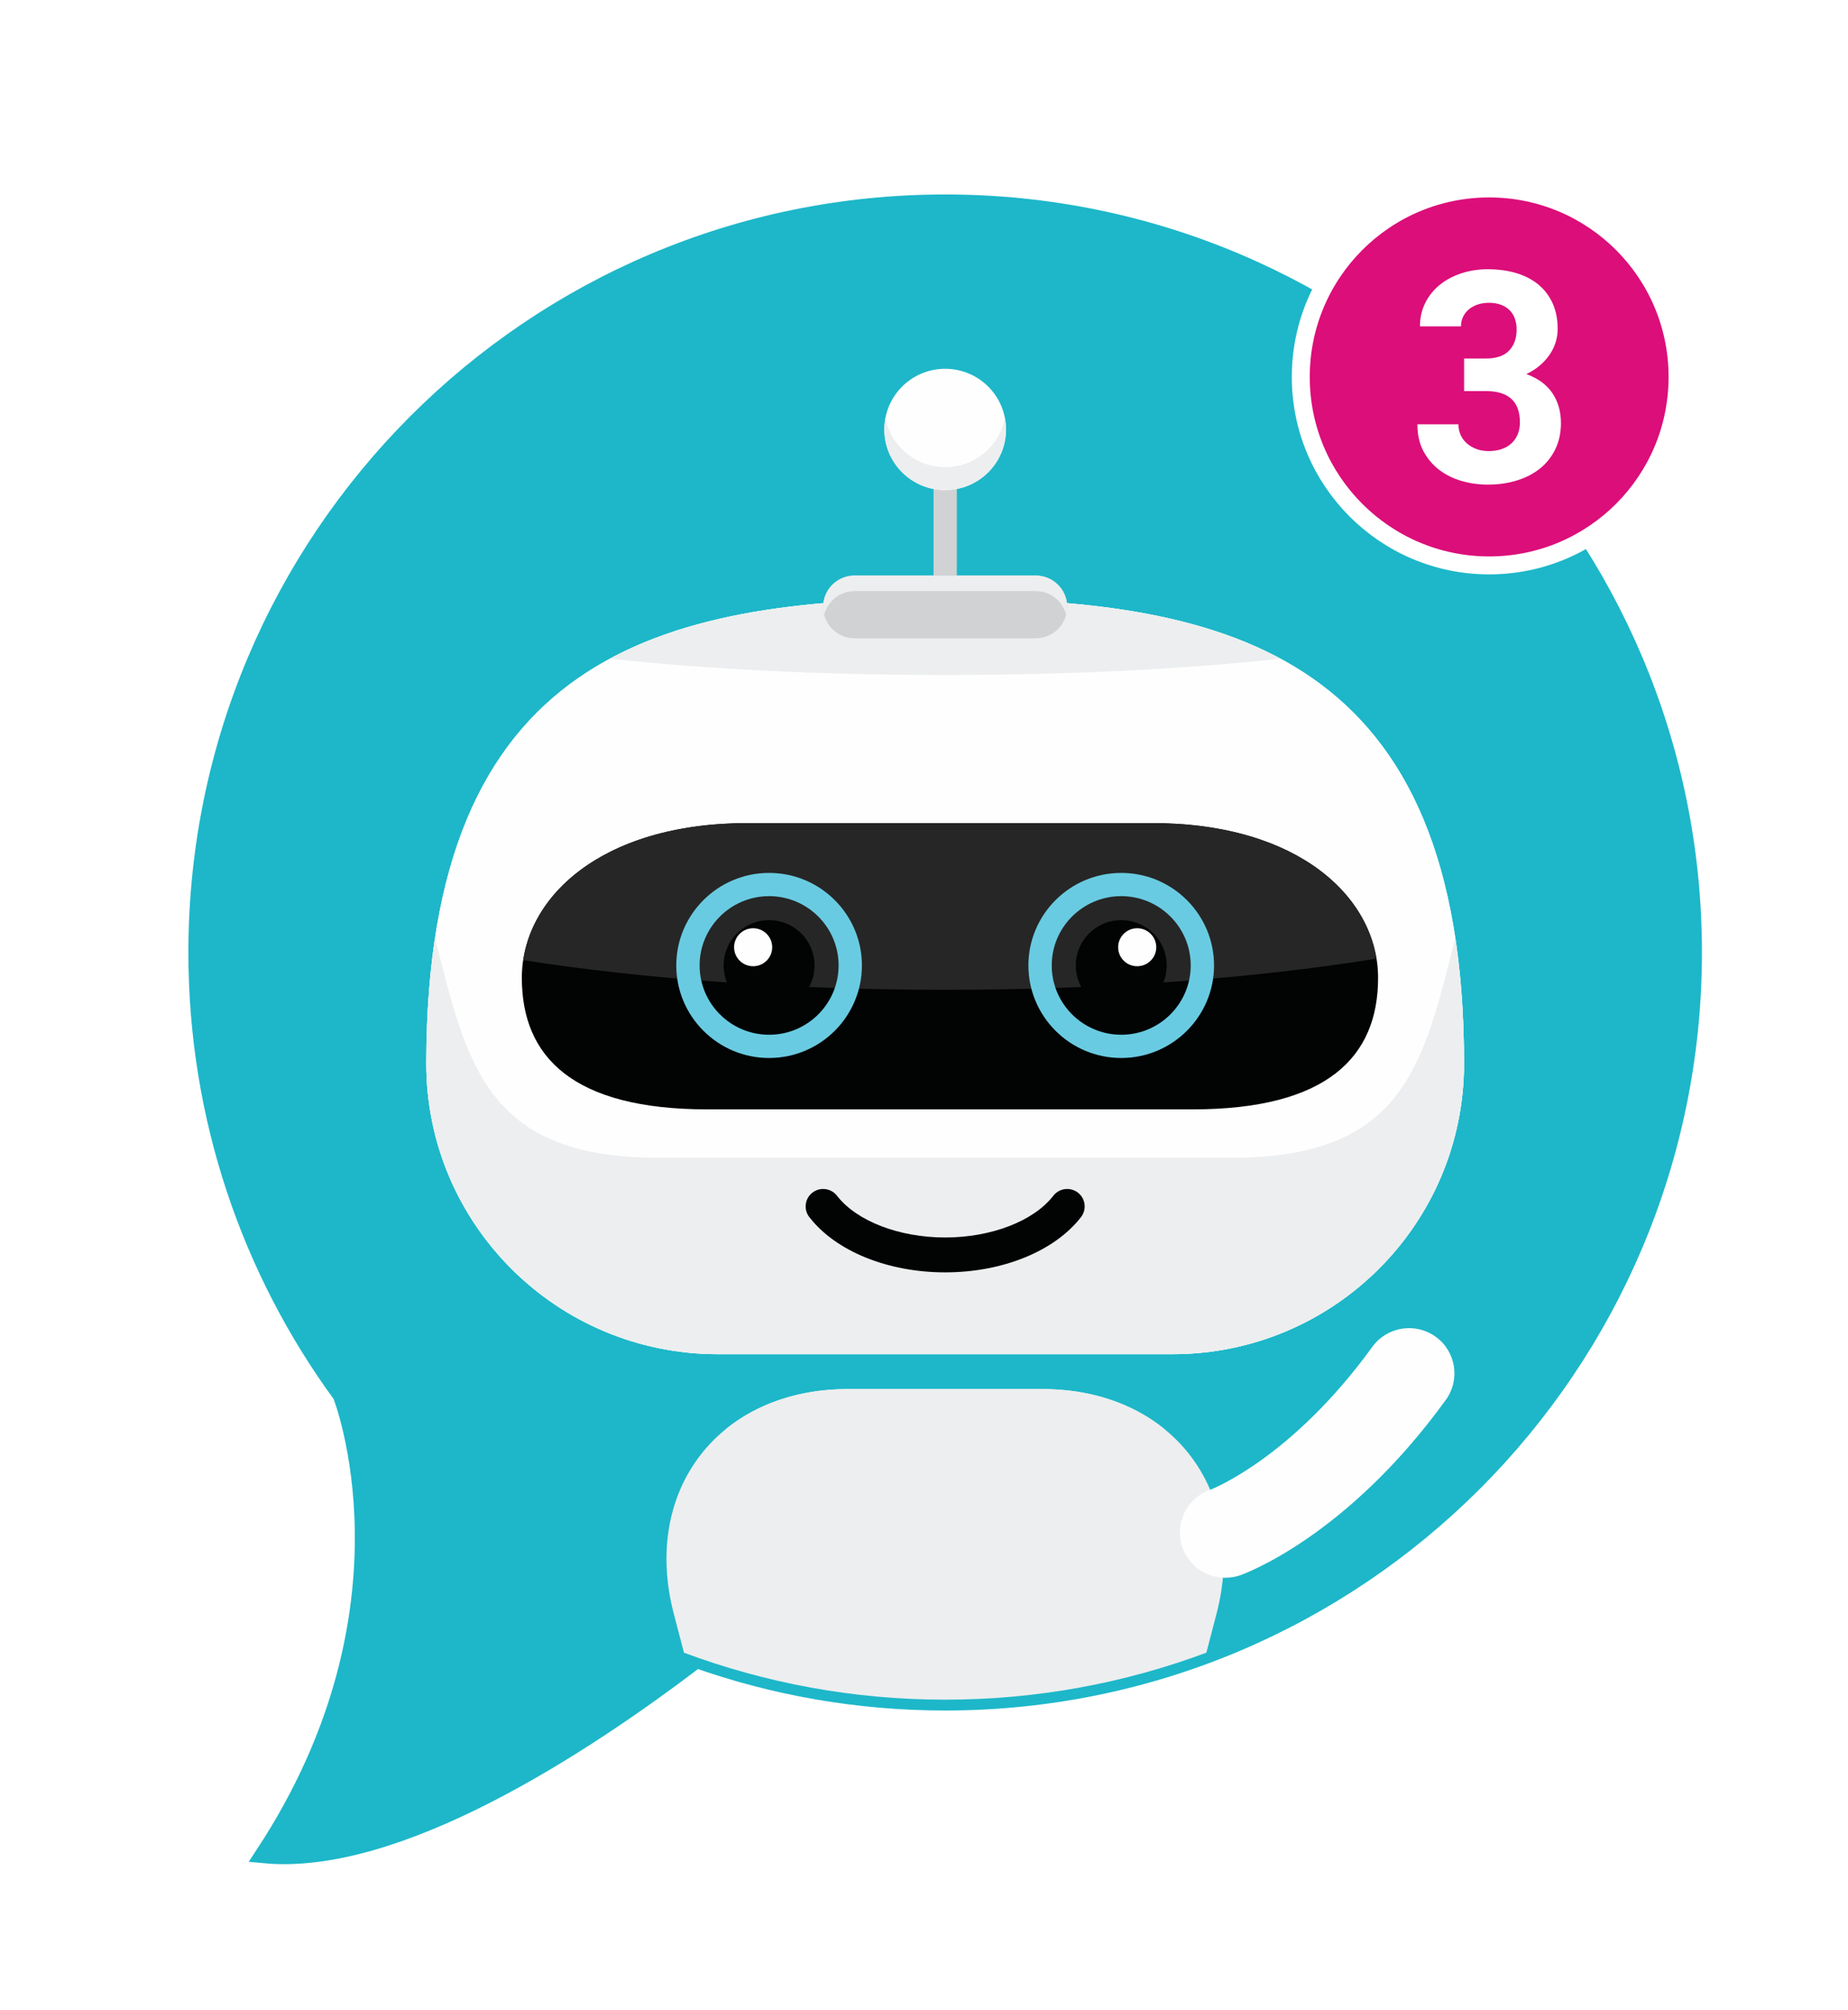 <?xml version="1.0" encoding="UTF-8"?>
<svg width="103px" height="112px" viewBox="0 0 103 112" version="1.1" xmlns="http://www.w3.org/2000/svg" xmlns:xlink="http://www.w3.org/1999/xlink">
    <title>cici-with-counter</title>
    <defs>
        <filter x="-14.9%" y="-13.1%" width="129.2%" height="126.0%" filterUnits="objectBoundingBox" id="filter-1">
            <feOffset dx="1" dy="1" in="SourceAlpha" result="shadowOffsetOuter1"></feOffset>
            <feGaussianBlur stdDeviation="2.5" in="shadowOffsetOuter1" result="shadowBlurOuter1"></feGaussianBlur>
            <feColorMatrix values="0 0 0 0 0   0 0 0 0 0   0 0 0 0 0  0 0 0 0.5 0" type="matrix" in="shadowBlurOuter1" result="shadowMatrixOuter1"></feColorMatrix>
            <feMerge>
                <feMergeNode in="shadowMatrixOuter1"></feMergeNode>
                <feMergeNode in="SourceGraphic"></feMergeNode>
            </feMerge>
        </filter>
        <polygon id="path-2" points="0 0.311 83.359 0.311 83.359 91.896 0 91.896"></polygon>
        <polygon id="path-4" points="0 0.311 83.359 0.311 83.359 91.896 0 91.896"></polygon>
        <polygon id="path-6" points="0 0.311 83.359 0.311 83.359 91.896 0 91.896"></polygon>
        <polygon id="path-8" points="0 0.311 83.359 0.311 83.359 91.896 0 91.896"></polygon>
        <polygon id="path-10" points="0 0.311 83.359 0.311 83.359 91.896 0 91.896"></polygon>
        <polygon id="path-12" points="0 0.311 83.359 0.311 83.359 91.896 0 91.896"></polygon>
        <polygon id="path-14" points="0 0.311 83.359 0.311 83.359 91.896 0 91.896"></polygon>
        <polygon id="path-16" points="0 0.311 83.359 0.311 83.359 91.896 0 91.896"></polygon>
        <polygon id="path-18" points="0 0.311 83.359 0.311 83.359 91.896 0 91.896"></polygon>
        <polygon id="path-20" points="0 0.311 83.359 0.311 83.359 91.896 0 91.896"></polygon>
        <polygon id="path-22" points="0 0.311 83.359 0.311 83.359 91.896 0 91.896"></polygon>
        <polygon id="path-24" points="0 0.311 83.359 0.311 83.359 91.896 0 91.896"></polygon>
        <polygon id="path-26" points="0 0.311 83.359 0.311 83.359 91.896 0 91.896"></polygon>
        <polygon id="path-28" points="0 0.311 83.359 0.311 83.359 91.896 0 91.896"></polygon>
        <polygon id="path-30" points="0 0.311 83.359 0.311 83.359 91.896 0 91.896"></polygon>
        <polygon id="path-32" points="0 0.311 83.359 0.311 83.359 91.896 0 91.896"></polygon>
    </defs>
    <g id="Page-1" stroke="none" stroke-width="1" fill="none" fill-rule="evenodd">
        <g id="Desktop" transform="translate(-704, -387)">
            <g id="cici-with-counter" transform="translate(714, 397)">
                <g id="CiCi-icon-default" filter="url(#filter-1)">
                    <g id="Group-3" transform="translate(0, 0.023)">
                        <mask id="mask-3" fill="white">
                            <use xlink:href="#path-2"></use>
                        </mask>
                        <g id="Clip-2"></g>
                        <path d="M41.68,0.311 C18.66,0.311 0,18.906 0,41.843 C0,51.017 2.985,59.493 8.04,66.365 C8.04,66.366 12.769,78.165 3.736,91.846 C11.117,92.537 21.368,85.906 27.817,81.021 C32.153,82.545 36.819,83.377 41.68,83.377 C64.699,83.377 83.359,64.783 83.359,41.843 C83.359,18.906 64.699,0.311 41.68,0.311" id="Fill-1" mask="url(#mask-3)"></path>
                    </g>
                    <g id="Group-6" transform="translate(0, 0.023)">
                        <mask id="mask-5" fill="white">
                            <use xlink:href="#path-4"></use>
                        </mask>
                        <g id="Clip-5"></g>
                        <path d="M41.68,0.311 C18.66,0.311 0,18.906 0,41.843 C0,51.017 2.985,59.493 8.04,66.365 C8.04,66.366 12.769,78.165 3.736,91.846 C11.117,92.537 21.368,85.906 27.817,81.021 C32.153,82.545 36.819,83.377 41.68,83.377 C64.699,83.377 83.359,64.783 83.359,41.843" id="Fill-4" mask="url(#mask-5)"></path>
                    </g>
                    <g id="Group-9" transform="translate(0, 0.023)">
                        <mask id="mask-7" fill="white">
                            <use xlink:href="#path-6"></use>
                        </mask>
                        <g id="Clip-8"></g>
                        <path d="M41.68,0.311 C18.66,0.311 0,18.906 0,41.843 C0,51.017 2.985,59.493 8.04,66.365 C8.04,66.366 12.769,78.165 3.736,91.846 C11.117,92.537 21.368,85.906 27.817,81.021 C32.153,82.545 36.819,83.377 41.68,83.377 C64.699,83.377 83.359,64.783 83.359,41.843" id="Fill-7" mask="url(#mask-7)"></path>
                    </g>
                    <g id="Group-12" transform="translate(0, 0.023)">
                        <mask id="mask-9" fill="white">
                            <use xlink:href="#path-8"></use>
                        </mask>
                        <g id="Clip-11"></g>
                        <path d="M41.68,0.311 C18.66,0.311 0,18.906 0,41.843 C0,51.017 2.985,59.493 8.04,66.365 C8.04,66.366 12.769,78.165 3.736,91.846 C11.117,92.537 21.368,85.906 27.817,81.021 C32.153,82.545 36.819,83.377 41.68,83.377 C64.699,83.377 83.359,64.783 83.359,41.843" id="Fill-10" mask="url(#mask-9)"></path>
                    </g>
                    <g id="Group-15" transform="translate(0, 0.023)">
                        <mask id="mask-11" fill="white">
                            <use xlink:href="#path-10"></use>
                        </mask>
                        <g id="Clip-14"></g>
                        <path d="M41.68,0.311 C18.66,0.311 0,18.906 0,41.843 C0,51.017 2.985,59.493 8.04,66.365 C8.04,66.366 12.769,78.165 3.736,91.846 C11.117,92.537 21.368,85.906 27.817,81.021 C32.153,82.545 36.819,83.377 41.68,83.377 C64.699,83.377 83.359,64.783 83.359,41.843" id="Fill-13" mask="url(#mask-11)"></path>
                    </g>
                    <g id="Group-18" transform="translate(0, 0.023)">
                        <mask id="mask-13" fill="white">
                            <use xlink:href="#path-12"></use>
                        </mask>
                        <g id="Clip-17"></g>
                        <path d="M41.68,0.311 C18.66,0.311 0,18.906 0,41.843 C0,51.017 2.985,59.493 8.04,66.365 C8.04,66.366 12.769,78.165 3.736,91.846 C11.117,92.537 21.368,85.906 27.817,81.021 C32.153,82.545 36.819,83.377 41.68,83.377 C64.699,83.377 83.359,64.783 83.359,41.843" id="Fill-16" mask="url(#mask-13)"></path>
                    </g>
                    <g id="Group-21" transform="translate(0, 0.023)">
                        <mask id="mask-15" fill="white">
                            <use xlink:href="#path-14"></use>
                        </mask>
                        <g id="Clip-20"></g>
                        <path d="M41.68,0.311 C18.66,0.311 0,18.906 0,41.843 C0,51.017 2.985,59.493 8.04,66.365 C8.04,66.366 12.769,78.165 3.736,91.846 C11.117,92.537 21.368,85.906 27.817,81.021 C32.153,82.545 36.819,83.377 41.68,83.377 C64.699,83.377 83.359,64.783 83.359,41.843" id="Fill-19" mask="url(#mask-15)"></path>
                    </g>
                    <g id="Group-24" transform="translate(0, 0.023)">
                        <mask id="mask-17" fill="white">
                            <use xlink:href="#path-16"></use>
                        </mask>
                        <g id="Clip-23"></g>
                        <path d="M41.68,0.311 C18.66,0.311 0,18.906 0,41.843 C0,51.017 2.985,59.493 8.04,66.365 C8.04,66.366 12.769,78.165 3.736,91.846 C11.117,92.537 21.368,85.906 27.817,81.021 C32.153,82.545 36.819,83.377 41.68,83.377 C64.699,83.377 83.359,64.783 83.359,41.843" id="Fill-22" mask="url(#mask-17)"></path>
                    </g>
                    <g id="Group-27" transform="translate(0, 0.023)">
                        <mask id="mask-19" fill="white">
                            <use xlink:href="#path-18"></use>
                        </mask>
                        <g id="Clip-26"></g>
                        <path d="M41.68,0.311 C18.66,0.311 0,18.906 0,41.843 C0,51.017 2.985,59.493 8.04,66.365 C8.04,66.366 12.769,78.165 3.736,91.846 C11.117,92.537 21.368,85.906 27.817,81.021 C32.153,82.545 36.819,83.377 41.68,83.377 C64.699,83.377 83.359,64.783 83.359,41.843" id="Fill-25" mask="url(#mask-19)"></path>
                    </g>
                    <g id="Group-30" transform="translate(0, 0.023)">
                        <mask id="mask-21" fill="white">
                            <use xlink:href="#path-20"></use>
                        </mask>
                        <g id="Clip-29"></g>
                        <path d="M41.68,0.311 C18.66,0.311 0,18.906 0,41.843 C0,51.017 2.985,59.493 8.04,66.365 C8.04,66.366 12.769,78.165 3.736,91.846 C11.117,92.537 21.368,85.906 27.817,81.021 C32.153,82.545 36.819,83.377 41.68,83.377 C64.699,83.377 83.359,64.783 83.359,41.843" id="Fill-28" mask="url(#mask-21)"></path>
                    </g>
                    <g id="Group-33" transform="translate(0, 0.023)">
                        <mask id="mask-23" fill="white">
                            <use xlink:href="#path-22"></use>
                        </mask>
                        <g id="Clip-32"></g>
                        <path d="M41.68,0.311 C18.66,0.311 0,18.906 0,41.843 C0,51.017 2.985,59.493 8.04,66.365 C8.04,66.366 12.769,78.165 3.736,91.846 C11.117,92.537 21.368,85.906 27.817,81.021 C32.153,82.545 36.819,83.377 41.68,83.377 C64.699,83.377 83.359,64.783 83.359,41.843" id="Fill-31" mask="url(#mask-23)"></path>
                    </g>
                    <g id="Group-36" transform="translate(0, 0.023)">
                        <mask id="mask-25" fill="white">
                            <use xlink:href="#path-24"></use>
                        </mask>
                        <g id="Clip-35"></g>
                        <path d="M41.68,0.311 C18.66,0.311 0,18.906 0,41.843 C0,51.017 2.985,59.493 8.04,66.365 C8.04,66.366 12.769,78.165 3.736,91.846 C11.117,92.537 21.368,85.906 27.817,81.021 C32.153,82.545 36.819,83.377 41.68,83.377 C64.699,83.377 83.359,64.783 83.359,41.843" id="Fill-34" mask="url(#mask-25)"></path>
                    </g>
                    <g id="Group-39" transform="translate(0, 0.023)">
                        <mask id="mask-27" fill="white">
                            <use xlink:href="#path-26"></use>
                        </mask>
                        <g id="Clip-38"></g>
                        <path d="M41.68,0.311 C18.66,0.311 0,18.906 0,41.843 C0,51.017 2.985,59.493 8.04,66.365 C8.04,66.366 12.769,78.165 3.736,91.846 C11.117,92.537 21.368,85.906 27.817,81.021 C32.153,82.545 36.819,83.377 41.68,83.377 C64.699,83.377 83.359,64.783 83.359,41.843" id="Fill-37" mask="url(#mask-27)"></path>
                    </g>
                    <g id="Group-42" transform="translate(0, 0.023)">
                        <mask id="mask-29" fill="white">
                            <use xlink:href="#path-28"></use>
                        </mask>
                        <g id="Clip-41"></g>
                        <path d="M41.68,0.311 C18.66,0.311 0,18.906 0,41.843 C0,51.017 2.985,59.493 8.04,66.365 C8.04,66.366 12.769,78.165 3.736,91.846 C11.117,92.537 21.368,85.906 27.817,81.021 C32.153,82.545 36.819,83.377 41.68,83.377 C64.699,83.377 83.359,64.783 83.359,41.843" id="Fill-40" mask="url(#mask-29)"></path>
                    </g>
                    <g id="Group-45" transform="translate(0, 0.023)">
                        <mask id="mask-31" fill="white">
                            <use xlink:href="#path-30"></use>
                        </mask>
                        <g id="Clip-44"></g>
                        <path d="M41.68,0.311 C18.66,0.311 0,18.906 0,41.843 C0,51.017 2.985,59.493 8.04,66.365 C8.04,66.366 12.769,78.165 3.736,91.846 C11.117,92.537 21.368,85.906 27.817,81.021 C32.153,82.545 36.819,83.377 41.68,83.377 C64.699,83.377 83.359,64.783 83.359,41.843" id="Fill-43" mask="url(#mask-31)"></path>
                    </g>
                    <g id="Group-48" transform="translate(0, 0.023)">
                        <mask id="mask-33" fill="white">
                            <use xlink:href="#path-32"></use>
                        </mask>
                        <g id="Clip-47"></g>
                        <path d="M41.68,0.311 C18.66,0.311 0,18.906 0,41.843 C0,51.017 2.985,59.493 8.04,66.365 C8.04,66.366 12.769,78.165 3.736,91.846 C11.117,92.537 21.368,85.906 27.817,81.021 C32.153,82.545 36.819,83.377 41.68,83.377 C64.699,83.377 83.359,64.783 83.359,41.843" id="Fill-46" mask="url(#mask-33)"></path>
                    </g>
                    <path d="M0,42.064 C0,51.282 2.986,59.799 8.039,66.703 C8.039,66.704 12.77,78.558 3.736,92.307 C11.119,92.999 21.367,86.338 27.816,81.428 C32.154,82.96 36.819,83.796 41.68,83.796 C64.698,83.796 83.359,65.112 83.359,42.064 C83.359,19.018 64.698,0.334 41.68,0.334 C18.66,0.334 0,19.018 0,42.064" id="Fill-51" stroke="#1DB7C9" fill="#1DB7C9"></path>
                    <path d="M41.68,22.348 C25.708,22.348 12.76,25.516 12.76,48.253 C12.76,57.195 20.033,64.443 29.007,64.443 L54.353,64.443 C63.325,64.443 70.599,57.195 70.599,48.253 C70.599,25.516 57.653,22.348 41.68,22.348" id="Fill-52" fill="#FEFEFE"></path>
                    <path d="M41.68,22.348 C25.708,22.348 12.76,25.516 12.76,48.253 C12.76,57.195 20.033,64.443 29.007,64.443 L54.353,64.443 C63.325,64.443 70.599,57.195 70.599,48.253 C70.599,25.516 57.653,22.348 41.68,22.348" id="Fill-53" fill="#FEFEFE"></path>
                    <path d="M57.673,53.499 L25.685,53.499 C16.091,53.499 15.025,48.297 13.252,41.27 C12.933,43.366 12.759,45.679 12.759,48.253 C12.759,57.194 20.033,64.445 29.007,64.445 L54.353,64.445 C63.325,64.445 70.599,57.194 70.599,48.253 C70.599,45.679 70.424,43.366 70.108,41.27 C68.335,48.297 67.268,53.499 57.673,53.499" id="Fill-54" fill="#EDEEEF"></path>
                    <path d="M55.457,50.806 L28.435,50.806 C20.925,50.806 18.085,47.884 18.085,43.48 C18.085,39.074 22.437,34.856 30.683,34.856 L53.211,34.856 C61.456,34.856 65.809,39.074 65.809,43.48 C65.809,47.884 62.969,50.806 55.457,50.806" id="Fill-55" fill="#020303"></path>
                    <path d="M41.68,44.145 C50.647,44.145 58.94,43.502 65.711,42.409 C65.063,38.416 60.785,34.856 53.211,34.856 L30.683,34.856 C23.056,34.856 18.769,38.466 18.165,42.493 C24.84,43.534 32.94,44.145 41.68,44.145" id="Fill-56" fill="#262626"></path>
                    <path d="M31.866,47.943 C29.013,47.943 26.693,45.631 26.693,42.787 C26.693,39.946 29.013,37.632 31.866,37.632 C34.72,37.632 37.04,39.946 37.04,42.787 C37.04,45.631 34.72,47.943 31.866,47.943 M31.866,38.927 C29.73,38.927 27.993,40.659 27.993,42.787 C27.993,44.916 29.73,46.648 31.866,46.648 C34.004,46.648 35.74,44.916 35.74,42.787 C35.74,40.659 34.004,38.927 31.866,38.927" id="Fill-57" fill="#69CBE1"></path>
                    <path d="M34.4,42.787 C34.4,44.182 33.265,45.312 31.867,45.312 C30.467,45.312 29.332,44.182 29.332,42.787 C29.332,41.394 30.467,40.263 31.867,40.263 C33.265,40.263 34.4,41.394 34.4,42.787" id="Fill-58" fill="#020303"></path>
                    <path d="M32.039,41.774 C32.039,42.358 31.565,42.831 30.978,42.831 C30.391,42.831 29.915,42.358 29.915,41.774 C29.915,41.19 30.391,40.715 30.978,40.715 C31.565,40.715 32.039,41.19 32.039,41.774" id="Fill-59" fill="#FEFEFE"></path>
                    <path d="M51.493,47.943 C48.639,47.943 46.319,45.631 46.319,42.787 C46.319,39.946 48.639,37.632 51.493,37.632 C54.346,37.632 56.666,39.946 56.666,42.787 C56.666,45.631 54.346,47.943 51.493,47.943 M51.493,38.927 C49.357,38.927 47.619,40.659 47.619,42.787 C47.619,44.916 49.357,46.648 51.493,46.648 C53.63,46.648 55.366,44.916 55.366,42.787 C55.366,40.659 53.63,38.927 51.493,38.927" id="Fill-60" fill="#69CBE1"></path>
                    <path d="M48.96,42.787 C48.96,44.182 50.093,45.312 51.492,45.312 C52.892,45.312 54.027,44.182 54.027,42.787 C54.027,41.394 52.892,40.263 51.492,40.263 C50.093,40.263 48.96,41.394 48.96,42.787" id="Fill-61" fill="#020303"></path>
                    <path d="M51.321,41.774 C51.321,42.358 51.794,42.831 52.382,42.831 C52.969,42.831 53.445,42.358 53.445,41.774 C53.445,41.19 52.969,40.715 52.382,40.715 C51.794,40.715 51.321,41.19 51.321,41.774" id="Fill-62" fill="#FEFEFE"></path>
                    <path d="M41.68,59.886 C38.48,59.886 35.577,58.706 34.107,56.805 C33.777,56.381 33.857,55.77 34.283,55.443 C34.708,55.115 35.32,55.193 35.651,55.618 C36.743,57.029 39.109,57.943 41.68,57.943 C44.249,57.943 46.616,57.029 47.708,55.618 C48.039,55.193 48.651,55.115 49.077,55.443 C49.503,55.77 49.581,56.381 49.253,56.805 C47.781,58.706 44.88,59.886 41.68,59.886" id="Fill-63" fill="#020303"></path>
                    <path d="M41.68,26.606 C48.729,26.606 55.211,26.265 60.355,25.697 C55.316,22.985 48.801,22.349 41.68,22.349 C34.559,22.349 28.044,22.985 23.005,25.697 C28.149,26.265 34.629,26.606 41.68,26.606" id="Fill-64" fill="#EDEEEF"></path>
                    <path d="M48.481,22.812 C48.481,23.778 47.695,24.561 46.727,24.561 L36.631,24.561 C35.665,24.561 34.878,23.778 34.878,22.812 C34.878,21.846 35.665,21.064 36.631,21.064 L46.727,21.064 C47.695,21.064 48.481,21.846 48.481,22.812" id="Fill-65" fill="#D1D2D3"></path>
                    <polygon id="Fill-66" fill="#D1D2D3" points="41.031 21.065 42.329 21.065 42.329 12.925 41.031 12.925"></polygon>
                    <path d="M45.071,12.925 C45.071,14.79 43.552,16.305 41.68,16.305 C39.808,16.305 38.288,14.79 38.288,12.925 C38.288,11.06 39.808,9.546 41.68,9.546 C43.552,9.546 45.071,11.06 45.071,12.925" id="Fill-67" fill="#FEFEFE"></path>
                    <path d="M41.68,15.025 C43.332,15.025 44.707,13.845 45.007,12.285 C45.047,12.495 45.071,12.707 45.071,12.925 C45.071,14.791 43.552,16.305 41.68,16.305 C39.808,16.305 38.288,14.791 38.288,12.925 C38.288,12.707 38.313,12.495 38.353,12.285 C38.653,13.845 40.027,15.025 41.68,15.025" id="Fill-68" fill="#EDEEEF"></path>
                    <path d="M36.632,21.931 L46.727,21.931 C47.545,21.931 48.225,22.493 48.42,23.245 C48.456,23.106 48.481,22.962 48.481,22.811 C48.481,21.847 47.696,21.065 46.727,21.065 L36.632,21.065 C35.663,21.065 34.879,21.847 34.879,22.811 C34.879,22.962 34.904,23.106 34.939,23.245 C35.133,22.493 35.815,21.931 36.632,21.931" id="Fill-69" fill="#EDEEEF"></path>
                    <path d="M29.476,68.606 C32.337,69.423 36.738,69.947 41.678,69.947 C46.621,69.947 51.024,69.423 53.885,68.606 C52.153,67.207 49.825,66.387 47.082,66.387 L36.277,66.387 C33.534,66.387 31.206,67.207 29.476,68.606" id="Fill-70" fill="#FEFEFE"></path>
                    <path d="M47.082,66.387 L36.276,66.387 C29.098,66.387 24.746,71.997 26.557,78.918 L27.121,81.075 C31.654,82.765 36.557,83.693 41.678,83.693 C46.801,83.693 51.705,82.765 56.237,81.075 L56.801,78.918 C58.61,71.997 54.261,66.387 47.082,66.387" id="Fill-71" fill="#EDEEEF"></path>
                    <path d="M57.291,76.901 C56.247,76.901 55.268,76.253 54.904,75.215 C54.443,73.908 55.128,72.476 56.433,72.008 C56.551,71.964 60.999,70.232 65.484,64.04 C66.3,62.911 67.88,62.655 69.015,63.471 C70.148,64.284 70.403,65.86 69.585,66.989 C64.063,74.617 58.368,76.675 58.128,76.76 C57.851,76.856 57.568,76.901 57.291,76.901" id="Fill-72" fill="#FEFEFE"></path>
                </g>
                <g id="Group-3" transform="translate(62, 0)" fill="#DC0E7A" stroke="#FFFFFF">
                    <circle id="Oval" cx="11" cy="11" r="10.5"></circle>
                </g>
                <path d="M72.917,17 C73.497,17 74.037,16.924 74.535,16.771 C75.034,16.619 75.465,16.397 75.829,16.106 C76.193,15.814 76.479,15.455 76.687,15.027 C76.896,14.599 77,14.112 77,13.567 C77,12.925 76.84,12.369 76.521,11.898 C76.202,11.428 75.718,11.075 75.069,10.84 C75.349,10.711 75.597,10.555 75.813,10.37 C76.029,10.186 76.213,9.985 76.363,9.769 C76.513,9.552 76.627,9.321 76.703,9.075 C76.78,8.829 76.818,8.58 76.818,8.329 C76.818,7.783 76.723,7.303 76.533,6.889 C76.343,6.475 76.077,6.127 75.734,5.846 C75.391,5.566 74.981,5.354 74.503,5.213 C74.026,5.071 73.497,5 72.917,5 C72.395,5 71.904,5.076 71.445,5.229 C70.986,5.381 70.587,5.595 70.246,5.87 C69.906,6.146 69.637,6.48 69.439,6.873 C69.241,7.266 69.142,7.703 69.142,8.184 L69.142,8.184 L71.429,8.184 C71.429,7.981 71.47,7.798 71.552,7.635 C71.634,7.472 71.744,7.334 71.884,7.222 C72.024,7.11 72.188,7.023 72.375,6.961 C72.562,6.9 72.761,6.869 72.972,6.869 C73.236,6.869 73.466,6.906 73.661,6.981 C73.856,7.056 74.018,7.159 74.147,7.29 C74.277,7.421 74.373,7.579 74.436,7.763 C74.5,7.948 74.531,8.147 74.531,8.361 C74.531,8.848 74.391,9.238 74.112,9.532 C73.832,9.826 73.402,9.973 72.822,9.973 L72.822,9.973 L71.603,9.973 L71.603,11.786 L72.822,11.786 C73.112,11.786 73.375,11.82 73.609,11.886 C73.844,11.953 74.043,12.056 74.207,12.195 C74.37,12.334 74.496,12.515 74.583,12.737 C74.67,12.959 74.713,13.225 74.713,13.535 C74.713,13.775 74.674,13.993 74.594,14.189 C74.515,14.384 74.401,14.552 74.25,14.694 C74.1,14.836 73.917,14.944 73.7,15.019 C73.484,15.094 73.241,15.131 72.972,15.131 C72.73,15.131 72.505,15.094 72.3,15.019 C72.094,14.944 71.916,14.841 71.766,14.71 C71.615,14.579 71.498,14.422 71.413,14.241 C71.329,14.059 71.287,13.858 71.287,13.639 L71.287,13.639 L69,13.639 C69,14.217 69.112,14.715 69.336,15.135 C69.561,15.555 69.856,15.904 70.223,16.182 C70.589,16.46 71.007,16.666 71.477,16.799 C71.946,16.933 72.426,17 72.917,17 Z" id="3" fill="#FFFFFF" fill-rule="nonzero"></path>
            </g>
        </g>
    </g>
</svg>